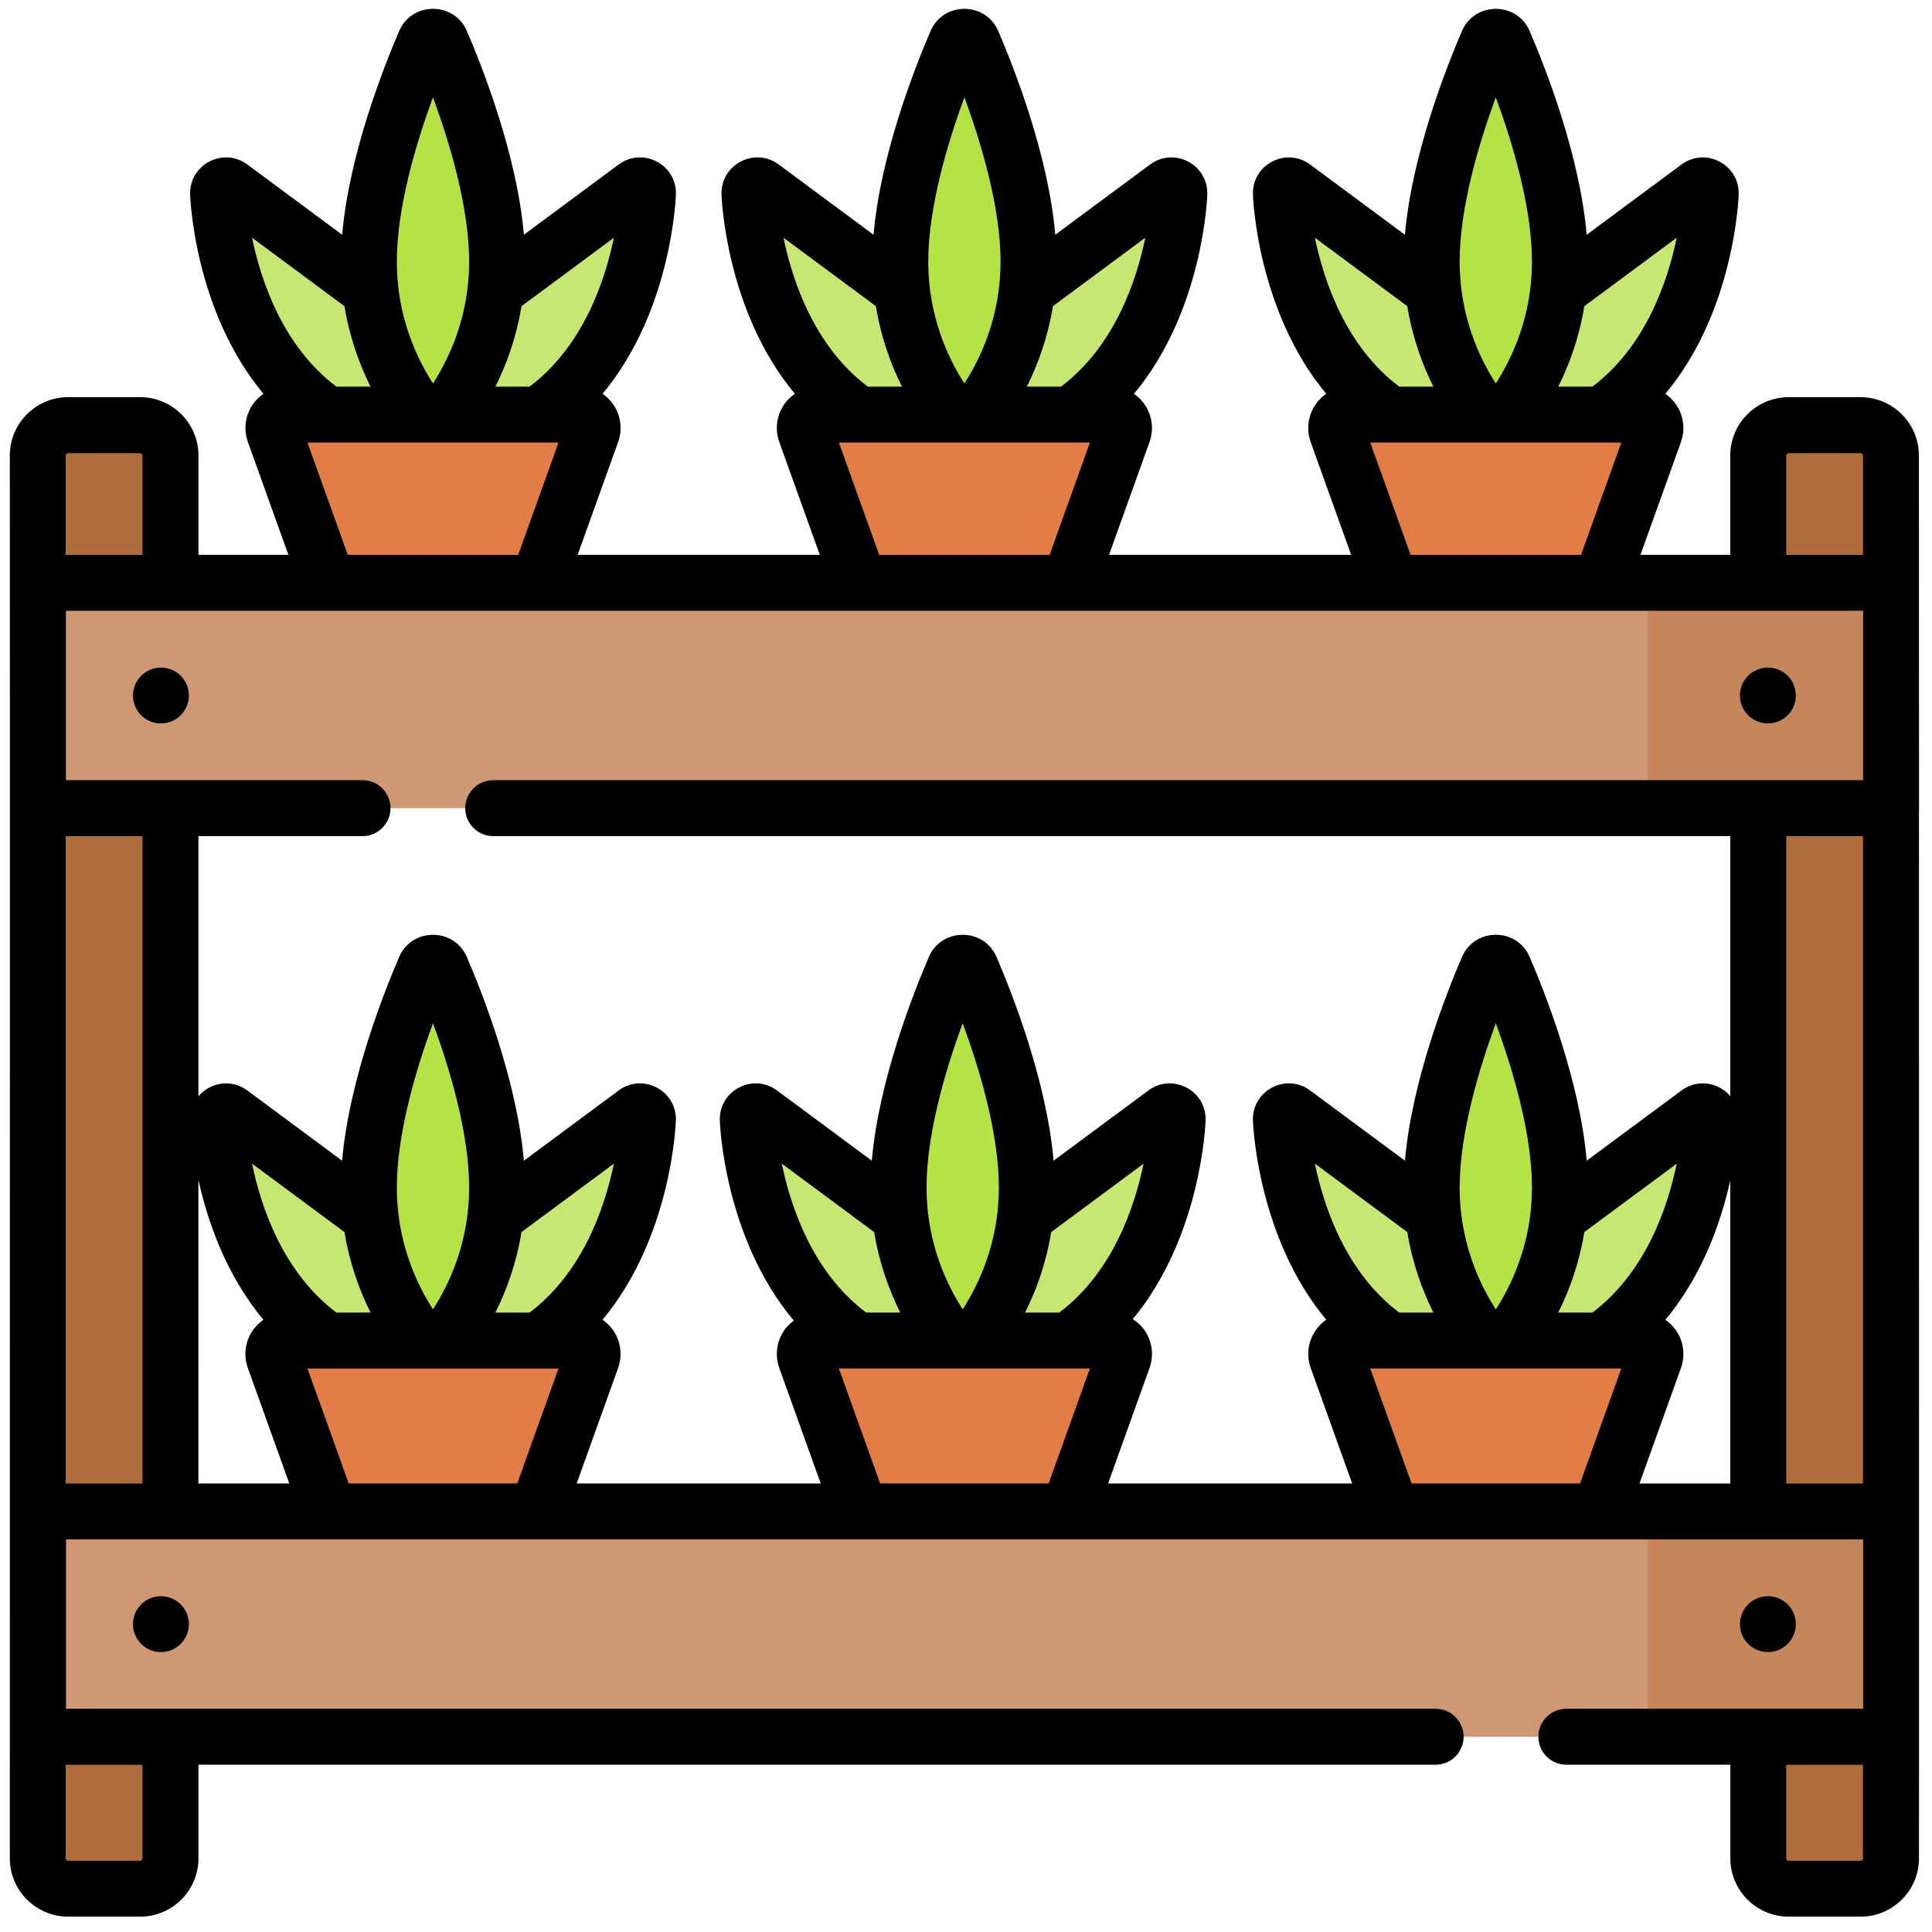 <?xml version="1.0" encoding="UTF-8"?> <svg xmlns="http://www.w3.org/2000/svg" fill="none" height="125" viewBox="0 0 125 125" width="125"><path d="m29.581 28.832c-.695 0-1.216-.206-1.549-.614-.467-.572-.337-1.286-.321-1.366l1.167-5.694 12.226-9.058c.342-.253.826-.003.816.423-.003.12-.381 12.075-9.711 15.69-1.058.41-1.943.618-2.629.618z" fill="#c6e873"></path><path d="m26.447 28.832c-.686 0-1.571-.208-2.629-.618-9.33-3.615-9.708-15.57-9.711-15.69-.01-.426.474-.676.816-.423l12.226 9.058 1.167 5.694c.016.079.146.793-.321 1.366-.332.407-.853.614-1.548.614-0 0-0 0-0 0z" fill="#c6e873"></path><path d="m28.536 2.718c-.193-.448-.854-.448-1.047 0-1.115 2.588-3.626 8.992-3.626 14.211 0 6.709 4.149 10.833 4.149 10.833s4.149-4.124 4.149-10.833c0-5.219-2.511-11.623-3.626-14.211z" fill="#b5e245"></path><path d="m34.323 39.04h-12.618l-3.967-11.055c-.203-.565.216-1.161.816-1.161h18.92c.601 0 1.019.596.816 1.161z" fill="#e27d47"></path><path d="m63.964 28.832c-.695 0-1.216-.206-1.549-.614-.467-.572-.337-1.286-.321-1.366l1.167-5.694 12.226-9.058c.342-.253.826-.003.816.423-.003.12-.381 12.075-9.711 15.69-1.058.41-1.943.618-2.629.618z" fill="#c6e873"></path><path d="m60.829 28.832c-.686 0-1.57-.208-2.629-.618-9.33-3.616-9.708-15.57-9.711-15.69-.01-.426.474-.676.816-.423l12.226 9.058 1.167 5.694c.016.079.146.793-.321 1.366-.332.407-.853.614-1.548.614-.001 0-.001 0-.001 0z" fill="#c6e873"></path><path d="m62.92 2.718c-.193-.448-.854-.448-1.047 0-1.115 2.588-3.626 8.992-3.626 14.211 0 6.709 4.149 10.833 4.149 10.833s4.149-4.124 4.149-10.833c0-5.219-2.51-11.623-3.626-14.211z" fill="#b5e245"></path><path d="m68.706 39.04h-12.618l-3.967-11.055c-.203-.565.216-1.161.817-1.161h18.92c.601 0 1.019.596.817 1.161z" fill="#e27d47"></path><path d="m98.346 28.832c-.695 0-1.216-.206-1.549-.614-.467-.572-.337-1.286-.321-1.366l1.167-5.694 12.226-9.058c.342-.253.826-.003.816.423-.002.12-.381 12.075-9.71 15.69-1.059.41-1.943.618-2.629.618z" fill="#c6e873"></path><path d="m95.211 28.832c-.686 0-1.57-.208-2.629-.618-9.33-3.616-9.708-15.57-9.711-15.69-.01-.426.474-.676.816-.423l12.226 9.058 1.167 5.694c.016.079.146.793-.321 1.366-.332.407-.853.614-1.548.614-0.0 0-0.0 0-.001 0z" fill="#c6e873"></path><path d="m97.302 2.718c-.193-.448-.854-.448-1.047 0-1.115 2.588-3.626 8.992-3.626 14.211 0 6.709 4.149 10.833 4.149 10.833s4.149-4.124 4.149-10.833c0-5.219-2.511-11.623-3.626-14.211z" fill="#b5e245"></path><path d="m103.087 39.04h-12.618l-3.967-11.055c-.203-.565.216-1.161.817-1.161h18.92c.601 0 1.019.596.816 1.161z" fill="#e27d47"></path><path d="m29.581 88.739c-.695 0-1.216-.206-1.549-.614-.467-.572-.337-1.286-.321-1.366l1.167-5.694 12.226-9.058c.342-.253.826-.003.816.423-.003.12-.381 12.075-9.711 15.69-1.058.41-1.943.618-2.629.618z" fill="#c6e873"></path><path d="m26.447 88.739c-.686 0-1.571-.208-2.629-.618-9.33-3.616-9.708-15.57-9.711-15.69-.01-.426.474-.676.816-.423l12.226 9.058 1.167 5.694c.016.079.146.793-.321 1.366-.332.407-.853.614-1.548.614-0.0 0-0.0 0-0.0 0z" fill="#c6e873"></path><path d="m28.537 62.625c-.193-.448-.854-.448-1.047 0-1.115 2.588-3.626 8.992-3.626 14.211 0 6.709 4.149 10.833 4.149 10.833s4.149-4.124 4.149-10.833c0-5.219-2.51-11.623-3.626-14.211z" fill="#b5e245"></path><path d="m34.323 98.948h-12.618l-3.967-11.055c-.203-.565.216-1.161.816-1.161h18.92c.601 0 1.019.595.816 1.161z" fill="#e27d47"></path><path d="m63.964 88.74c-.695 0-1.216-.207-1.549-.614-.467-.572-.337-1.286-.321-1.366l1.167-5.694 12.226-9.058c.342-.253.826-.003.816.423-.003.12-.381 12.075-9.711 15.69-1.058.41-1.943.618-2.629.618z" fill="#c6e873"></path><path d="m60.829 88.739c-.686 0-1.57-.208-2.629-.618-9.33-3.616-9.708-15.57-9.711-15.69-.01-.426.474-.676.816-.423l12.226 9.058 1.167 5.694c.016.079.146.793-.321 1.366-.332.407-.853.614-1.548.614-.001 0-.001 0-.001 0z" fill="#c6e873"></path><path d="m62.92 62.625c-.193-.448-.854-.448-1.047 0-1.115 2.588-3.626 8.992-3.626 14.211 0 6.709 4.149 10.833 4.149 10.833s4.149-4.124 4.149-10.833c0-5.219-2.51-11.623-3.626-14.211z" fill="#b5e245"></path><path d="m68.706 98.948h-12.618l-3.967-11.055c-.203-.565.216-1.161.817-1.161h18.92c.601 0 1.019.596.817 1.161z" fill="#e27d47"></path><path d="m98.346 88.74c-.695 0-1.216-.207-1.549-.614-.467-.572-.337-1.286-.321-1.366l1.167-5.694 12.226-9.058c.342-.253.826-.003.816.423-.002.12-.381 12.075-9.71 15.69-1.059.41-1.943.618-2.629.618z" fill="#c6e873"></path><path d="m95.211 88.739c-.686 0-1.57-.208-2.629-.618-9.33-3.616-9.708-15.57-9.711-15.69-.01-.426.474-.676.816-.423l12.226 9.058 1.167 5.694c.016.079.146.793-.321 1.366-.332.407-.853.614-1.548.614-0.0 0-0.0 0-.001 0z" fill="#c6e873"></path><path d="m97.302 62.625c-.193-.448-.854-.448-1.047 0-1.115 2.588-3.626 8.992-3.626 14.211 0 6.709 4.149 10.833 4.149 10.833s4.149-4.124 4.149-10.833c0-5.219-2.511-11.623-3.626-14.211z" fill="#b5e245"></path><path d="m103.087 98.948h-12.618l-3.967-11.055c-.203-.565.216-1.161.817-1.161h18.92c.601 0 1.019.596.816 1.161z" fill="#e27d47"></path><path d="m2.441 120.238v-90.765c0-1.085.88-1.965 1.965-1.965h4.657c1.085 0 1.965.88 1.965 1.965v90.764c0 1.085-.88 1.965-1.965 1.965h-4.657c-1.085 0-1.965-.879-1.965-1.964z" fill="#b16e3d"></path><path d="m113.758 120.237v-90.764c0-1.085.88-1.965 1.965-1.965h4.657c1.085 0 1.965.88 1.965 1.965v90.764c0 1.085-.88 1.965-1.965 1.965h-4.657c-1.085 0-1.965-.88-1.965-1.965z" fill="#b16e3d"></path><path d="m2.457 37.708h119.895v14.581h-119.895z" fill="#ce9875"></path><path d="m2.457 97.79h119.895v14.581h-119.895z" fill="#ce9875"></path><path d="m106.592 37.708h15.761v14.581h-15.761z" fill="#c6865c"></path><path d="m106.591 97.79h15.761v14.581h-15.761z" fill="#c6865c"></path><g fill="#000"><path d="m10.412 46.807c.999 0 1.808-.809 1.808-1.808 0-.998-.809-1.808-1.808-1.808-.998 0-1.808.809-1.808 1.808 0 .999.809 1.808 1.808 1.808z"></path><path d="m114.382 46.807c.998 0 1.808-.809 1.808-1.808 0-.999-.81-1.808-1.808-1.808s-1.808.809-1.808 1.808c0 .998.81 1.808 1.808 1.808z"></path><path d="m10.412 106.889c.999 0 1.808-.809 1.808-1.808 0-.998-.809-1.808-1.808-1.808-.998 0-1.808.81-1.808 1.808 0 .999.809 1.808 1.808 1.808z"></path><path d="m114.382 106.889c.998 0 1.808-.81 1.808-1.808s-.81-1.808-1.808-1.808-1.808.81-1.808 1.808.81 1.808 1.808 1.808z"></path><path d="m124.161 52.289c-.001-3.267-.006-18.811-.008-22.817 0-2.081-1.693-3.774-3.774-3.774h-4.657c-2.081 0-3.775 1.693-3.775 3.774v6.426h-5.81l2.621-7.303c.41-1.143-.001-2.424-1.009-3.113 4.519-5.418 4.743-12.831 4.745-12.919.043-1.93-2.152-3.067-3.703-1.918l-6.134 4.544c-.445-5.164-2.675-10.826-3.694-13.19-.819-1.901-3.55-1.903-4.37 0-1.019 2.364-3.249 8.026-3.694 13.19l-6.134-4.544c-1.551-1.149-3.747-.012-3.703 1.918.002.089.234 7.503 4.746 12.917-1.01.69-1.419 1.972-1.01 3.114l2.621 7.303h-15.665l2.621-7.303c.41-1.143 0-2.424-1.008-3.113 4.519-5.418 4.743-12.831 4.745-12.919.044-1.93-2.152-3.067-3.703-1.918l-6.134 4.544c-.445-5.164-2.675-10.826-3.694-13.19-.819-1.901-3.55-1.903-4.37 0-1.019 2.364-3.249 8.026-3.694 13.19l-6.134-4.544c-1.551-1.149-3.747-.012-3.703 1.918.002.089.234 7.503 4.746 12.917-1.01.69-1.419 1.972-1.009 3.114l2.621 7.303h-15.665l2.621-7.303c.41-1.142.001-2.424-1.009-3.114 4.512-5.414 4.744-12.829 4.746-12.918.044-1.93-2.152-3.067-3.703-1.918l-6.134 4.544c-.445-5.164-2.675-10.826-3.694-13.19-.819-1.901-3.55-1.903-4.37 0-1.019 2.364-3.249 8.026-3.694 13.19l-6.134-4.544c-1.552-1.15-3.747-.009-3.703 1.916.002.088.226 7.502 4.745 12.92-1.008.689-1.419 1.969-1.008 3.113l2.621 7.303h-5.818v-6.426c0-2.081-1.693-3.774-3.774-3.774h-4.657c-2.081 0-3.774 1.693-3.774 3.774.013 19.148.002 47.732 0 90.764 0 2.081 1.693 3.774 3.774 3.774h4.657c2.081 0 3.774-1.693 3.774-3.774v-6.056h80.044c.999 0 1.81-.81 1.81-1.81 0-.999-.81-1.809-1.81-1.809h-88.615v-10.962h116.277v10.962h-19.203c-1 0-1.81.81-1.81 1.809 0 1 .81 1.81 1.81 1.81h10.609v6.056c0 2.081 1.693 3.774 3.774 3.774h4.657c2.081 0 3.774-1.693 3.774-3.774 0-12.893.01 10.15 0-67.796.004-.05.008-.1.008-.152zm-32.834 43.691-2.67-7.439h16.242l-2.67 7.439zm-34.382 0-2.67-7.439h16.242l-2.67 7.439zm-.385-16.264c.332 2.043.982 3.794 1.687 5.206h-2.211c-3.452-2.602-4.876-6.819-5.455-9.636zm17.43-4.429c-.58 2.818-2.004 7.034-5.455 9.635h-2.211c.705-1.412 1.355-3.162 1.687-5.206zm-11.704 9.429c-1.07-1.661-2.34-4.371-2.34-7.88 0-3.506 1.247-7.667 2.34-10.638 1.092 2.97 2.34 7.131 2.34 10.638 0 3.509-1.27 6.219-2.34 7.88zm12.09 3.788c.405-1.128.02-2.456-1.083-3.159 4.477-5.41 4.707-12.784 4.709-12.873.044-1.927-2.15-3.068-3.703-1.918l-6.134 4.544c-.445-5.164-2.675-10.826-3.694-13.19-.819-1.901-3.55-1.903-4.37 0-1.019 2.364-3.249 8.026-3.694 13.19l-6.134-4.544c-1.551-1.15-3.746-.012-3.703 1.918.002.089.234 7.551 4.789 12.97-1.004.734-1.325 1.993-.942 3.062l2.683 7.477h-15.79l2.683-7.477c.409-1.139.003-2.423-1.009-3.114 4.512-5.414 4.744-12.829 4.746-12.918.044-1.927-2.149-3.068-3.703-1.918l-6.134 4.544c-.445-5.164-2.675-10.826-3.694-13.19-.819-1.901-3.55-1.903-4.37 0-1.019 2.364-3.249 8.026-3.694 13.19l-6.134-4.544c-1.004-.744-2.378-.559-3.164.378v-16.834h10.616c.999 0 1.81-.81 1.81-1.81 0-1-.81-1.81-1.81-1.81h-19.188v-10.962h116.277v10.962h-88.63c-.999 0-1.81.81-1.81 1.81 0 1.0.81 1.81 1.81 1.81h80.037v16.825c-.79-.933-2.159-1.109-3.156-.37l-6.134 4.544c-.445-5.164-2.676-10.826-3.695-13.19-.819-1.901-3.55-1.903-4.37 0-1.019 2.364-3.249 8.026-3.694 13.19l-6.134-4.544c-1.551-1.15-3.747-.012-3.703 1.918.002.089.233 7.503 4.746 12.918-1.01.69-1.419 1.972-1.009 3.114l2.683 7.477h-15.79zm-51.813 7.477-2.67-7.439h1.274c.001 0 .002 0.0.003 0.0.115 0 2.201 0 14.965-0l-2.67 7.439zm-9.726-19.649c.576 2.623 1.764 6.131 4.206 9.059-1.008.689-1.419 1.969-1.009 3.113l2.683 7.477h-5.881zm9.451 3.385c.333 2.043.982 3.794 1.687 5.206h-2.211c-3.453-2.603-4.877-6.82-5.456-9.636zm17.43-4.429c-.58 2.818-2.005 7.034-5.455 9.635h-2.211c.705-1.412 1.355-3.162 1.687-5.206zm-11.704 9.429c-1.07-1.661-2.34-4.371-2.34-7.88 0-3.506 1.247-7.667 2.34-10.638 1.092 2.971 2.34 7.131 2.34 10.638 0 3.509-1.27 6.219-2.34 7.88zm75.013.206h-2.21c.705-1.412 1.355-3.162 1.687-5.206l5.979-4.429c-.579 2.818-2.004 7.034-5.456 9.636zm-12.498 0c-3.452-2.602-4.876-6.819-5.455-9.636l5.979 4.429c.332 2.043.982 3.794 1.687 5.206zm6.249-.206c-1.07-1.661-2.34-4.371-2.34-7.88 0-3.506 1.247-7.667 2.34-10.638 1.092 2.971 2.34 7.131 2.34 10.638 0 3.509-1.269 6.219-2.34 7.88zm11.98 3.788c.41-1.143 0-2.424-1.009-3.113 2.431-2.914 3.62-6.405 4.198-9.023v19.614h-5.873zm6.809-34.405h4.967v41.882h-4.967zm0-24.626c0-.085.069-.155.155-.155h4.657c.086 0 .155.069.155.155v6.426h-4.967zm-12.54-4.458h-2.21c.705-1.412 1.355-3.162 1.687-5.206l5.978-4.429c-.579 2.818-2.003 7.034-5.455 9.635zm-6.249-18.724c1.092 2.971 2.34 7.131 2.34 10.638 0 3.51-1.27 6.22-2.34 7.88-1.07-1.66-2.34-4.37-2.34-7.88 0-3.506 1.247-7.667 2.34-10.638zm-5.726 13.518c.332 2.044.982 3.794 1.687 5.206h-2.21c-3.452-2.602-4.877-6.819-5.455-9.636zm-2.395 8.825h16.242l-2.607 7.265h-11.028zm-20.012-3.619h-2.21c.705-1.412 1.355-3.162 1.687-5.206l5.978-4.429c-.579 2.818-2.004 7.034-5.455 9.635zm-6.249-18.724c1.092 2.971 2.34 7.131 2.34 10.638 0 3.51-1.27 6.22-2.34 7.88-1.07-1.66-2.34-4.37-2.34-7.88 0-3.506 1.247-7.667 2.34-10.638zm-5.726 13.518c.332 2.044.982 3.794 1.687 5.206h-2.21c-3.452-2.602-4.877-6.819-5.455-9.636zm-2.395 8.825h16.242l-2.607 7.265h-11.028zm-20.013-3.619h-2.21c.705-1.412 1.355-3.162 1.687-5.206l5.978-4.429c-.579 2.818-2.004 7.034-5.455 9.635zm-6.249-18.724c1.092 2.971 2.34 7.131 2.34 10.638 0 3.51-1.27 6.22-2.34 7.88-1.07-1.66-2.34-4.37-2.34-7.88-0-3.506 1.247-7.667 2.34-10.638zm-5.726 13.518c.333 2.044.982 3.794 1.687 5.206h-2.21c-3.453-2.603-4.877-6.82-5.456-9.636zm-2.395 8.825h16.242l-2.607 7.265h-11.027zm-15.487.684h4.657c.085 0 .155.07.155.155v6.426h-4.968v-6.426c0-.086.069-.155.155-.155zm4.812 84.863v6.056c0 .086-.07.155-.155.155h-4.657c-.085 0-.155-.069-.155-.155v-6.056zm-4.968-18.2v-41.882h4.968v41.882h-4.968zm116.129 24.411h-4.657c-.086 0-.156-.069-.156-.155v-6.056h4.968v6.056c0 .086-.069.155-.155.155z"></path></g></svg> 